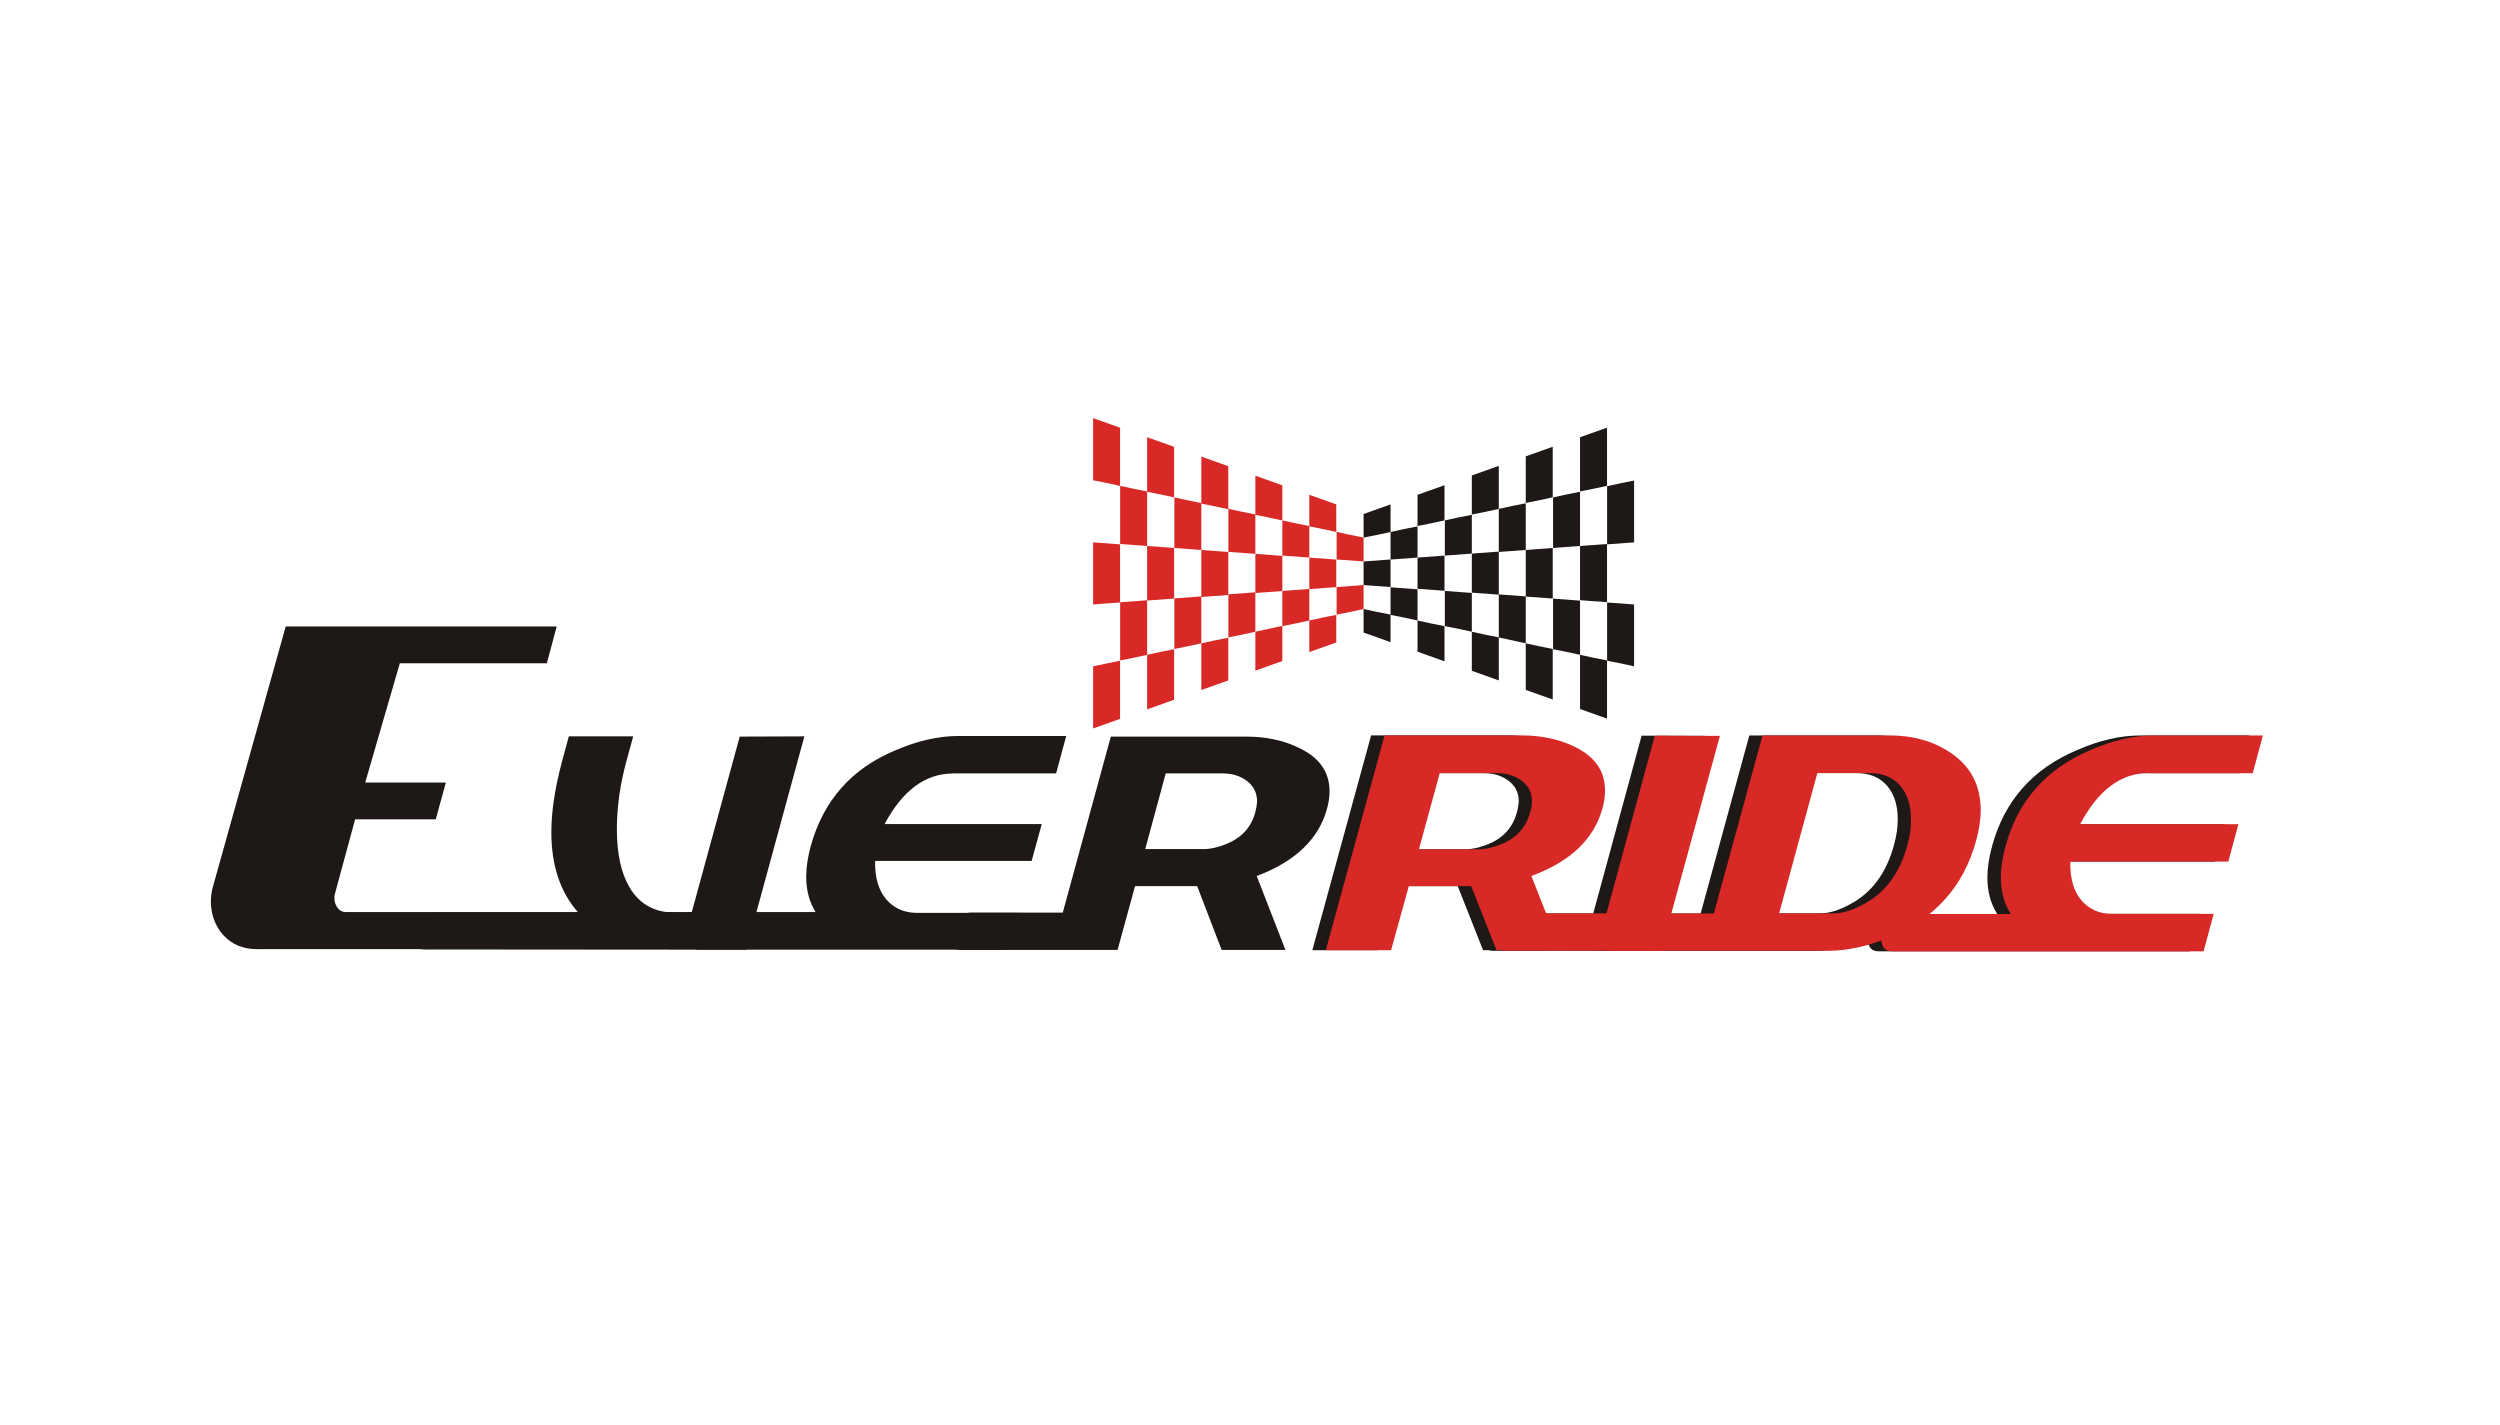 <?xml version="1.0" encoding="UTF-8"?>
<svg id="Layer_1" data-name="Layer 1" xmlns="http://www.w3.org/2000/svg" viewBox="0 0 289.2 164.89">
  <defs>
    <style>
      .cls-1, .cls-2, .cls-3, .cls-4, .cls-5 {
        stroke-width: 0px;
      }

      .cls-1, .cls-5 {
        fill: #d82927;
      }

      .cls-2 {
        fill: none;
      }

      .cls-3, .cls-4 {
        fill: #1e1917;
      }

      .cls-3, .cls-5 {
        fill-rule: evenodd;
      }
    </style>
  </defs>
  <rect class="cls-2" width="289.2" height="164.89"/>
  <g>
    <path class="cls-3" d="M189.03,62.74c-1.04.07-2.08.16-3.12.23v-6.73c1.04-.23,2.08-.46,3.12-.65v7.15"/>
    <path class="cls-3" d="M189.03,77.08c-1.04-.23-2.08-.46-3.12-.65v-6.73c1.04.07,2.08.13,3.12.23v7.15"/>
    <path class="cls-3" d="M182.78,50.58c1.04-.36,2.08-.75,3.12-1.11v6.73c-1.04.23-2.08.46-3.12.65v-6.28"/>
    <path class="cls-3" d="M182.78,63.16c1.04-.07,2.08-.16,3.12-.23v6.73c-1.04-.07-2.08-.16-3.12-.23v-6.28"/>
    <path class="cls-3" d="M182.78,75.75c1.04.23,2.08.46,3.12.65v6.73c-1.04-.36-2.08-.75-3.12-1.11v-6.28"/>
    <path class="cls-3" d="M182.78,63.16c-1.04.07-2.08.16-3.12.23v-5.85c1.04-.23,2.08-.46,3.12-.65v6.28"/>
    <path class="cls-3" d="M182.78,75.75c-1.04-.23-2.08-.46-3.12-.65v-5.85c1.04.07,2.08.16,3.12.23v6.28"/>
    <path class="cls-3" d="M176.5,52.79c1.04-.36,2.08-.75,3.12-1.11v5.85c-1.04.23-2.08.46-3.12.65v-5.4"/>
    <path class="cls-3" d="M176.5,63.62c1.04-.07,2.08-.16,3.12-.23v5.85c-1.04-.07-2.08-.16-3.12-.23v-5.4"/>
    <path class="cls-3" d="M176.5,74.42c1.04.23,2.08.46,3.12.65v5.85c-1.04-.36-2.08-.75-3.12-1.11v-5.4"/>
    <path class="cls-3" d="M176.5,63.62c-1.04.07-2.08.16-3.12.23v-4.98c1.04-.23,2.08-.46,3.12-.65v5.4"/>
    <path class="cls-3" d="M176.5,74.42c-1.04-.23-2.08-.46-3.12-.68v-4.98c1.04.07,2.08.16,3.12.23v5.43"/>
    <path class="cls-3" d="M170.26,55c1.04-.36,2.08-.75,3.12-1.11v4.98c-1.04.23-2.08.46-3.12.65v-4.52"/>
    <path class="cls-3" d="M170.26,64.04c1.04-.07,2.08-.16,3.12-.23v4.98c-1.04-.07-2.08-.16-3.12-.23v-4.52"/>
    <path class="cls-3" d="M170.26,73.08c1.04.23,2.08.46,3.12.65v4.98c-1.04-.36-2.08-.75-3.12-1.11v-4.52"/>
    <path class="cls-3" d="M170.26,64.04c-1.04.07-2.08.16-3.12.23v-4.07c1.04-.23,2.08-.46,3.12-.65v4.49"/>
    <path class="cls-3" d="M170.26,73.08c-1.04-.23-2.08-.46-3.12-.65v-4.07c1.04.07,2.08.16,3.12.23v4.49"/>
    <path class="cls-3" d="M163.98,57.24c1.04-.36,2.08-.75,3.12-1.11v4.07c-1.04.23-2.08.46-3.12.65v-3.61"/>
    <path class="cls-3" d="M163.98,64.5c1.04-.07,2.08-.16,3.12-.23v4.07c-1.04-.07-2.08-.16-3.12-.23v-3.61"/>
    <path class="cls-3" d="M163.98,71.78c1.04.23,2.08.46,3.12.65v4.07c-1.04-.36-2.08-.75-3.12-1.11v-3.61"/>
    <path class="cls-3" d="M163.98,64.5c-1.04.07-2.08.16-3.12.23v-3.19c1.04-.23,2.08-.46,3.12-.65v3.61"/>
    <path class="cls-3" d="M163.98,71.78c-1.04-.23-2.08-.46-3.12-.65v-3.19c1.04.07,2.08.16,3.12.23v3.61"/>
    <path class="cls-3" d="M157.74,59.46c1.04-.36,2.08-.75,3.12-1.11v3.19c-1.04.23-2.08.46-3.12.65v-2.73"/>
    <path class="cls-3" d="M157.74,64.95c1.04-.07,2.08-.16,3.12-.23v3.19c-1.04-.07-2.08-.16-3.12-.23v-2.73"/>
    <path class="cls-3" d="M157.74,70.45c1.04.23,2.08.46,3.12.65v3.19c-1.04-.39-2.08-.75-3.12-1.11v-2.73"/>
    <path class="cls-5" d="M157.74,64.95c-1.04-.07-2.08-.16-3.12-.23v-3.19c1.04.23,2.08.46,3.12.65v2.76"/>
    <path class="cls-5" d="M157.74,70.45c-1.04.23-2.08.46-3.12.65v-3.19c1.04-.07,2.08-.16,3.12-.23v2.76"/>
    <path class="cls-5" d="M151.46,57.24c1.04.36,2.08.75,3.12,1.11v3.19c-1.04-.23-2.08-.46-3.12-.65v-3.64"/>
    <path class="cls-5" d="M151.46,64.5c1.04.07,2.08.16,3.12.23v3.19c-1.04.07-2.08.16-3.12.23v-3.64"/>
    <path class="cls-5" d="M151.46,71.78c1.04-.23,2.08-.46,3.12-.65v3.19c-1.04.36-2.08.75-3.12,1.11v-3.64"/>
    <path class="cls-5" d="M151.46,64.5c-1.04-.07-2.08-.16-3.12-.23v-4.07c1.04.23,2.08.46,3.12.65v3.64"/>
    <path class="cls-5" d="M151.46,71.78c-1.04.23-2.08.46-3.12.65v-4.07c1.04-.07,2.08-.16,3.12-.23v3.64"/>
    <path class="cls-5" d="M145.22,55.03c1.04.36,2.08.75,3.12,1.11v4.07c-1.04-.23-2.08-.46-3.12-.65v-4.52"/>
    <path class="cls-5" d="M145.22,64.07c1.04.07,2.08.16,3.12.23v4.07c-1.04.07-2.08.16-3.12.23v-4.52"/>
    <path class="cls-5" d="M145.22,73.08c1.04-.23,2.08-.46,3.12-.68v4.07c-1.04.36-2.08.75-3.12,1.11v-4.49"/>
    <path class="cls-5" d="M145.22,64.07c-1.04-.07-2.08-.16-3.12-.23v-4.98c1.04.23,2.08.46,3.12.65v4.55"/>
    <path class="cls-5" d="M145.22,73.08c-1.04.23-2.08.46-3.12.65v-4.98c1.04-.07,2.08-.16,3.12-.23v4.55"/>
    <path class="cls-5" d="M138.97,52.82c1.04.36,2.08.75,3.12,1.11v4.98c-1.04-.23-2.08-.46-3.12-.65v-5.43"/>
    <path class="cls-5" d="M138.97,63.62c1.04.07,2.08.16,3.12.23v4.98c-1.04.07-2.08.16-3.12.23v-5.43"/>
    <path class="cls-5" d="M138.97,74.42c1.04-.23,2.08-.46,3.12-.65v4.94c-1.04.36-2.08.75-3.12,1.11v-5.4"/>
    <path class="cls-5" d="M138.97,63.62c-1.04-.07-2.08-.16-3.12-.23v-5.85c1.04.23,2.08.46,3.12.65v5.43"/>
    <path class="cls-5" d="M138.97,74.42c-1.04.23-2.08.46-3.12.65v-5.85c1.04-.07,2.08-.16,3.12-.23v5.43"/>
    <path class="cls-5" d="M132.7,50.58c1.04.36,2.08.75,3.12,1.11v5.85c-1.04-.23-2.08-.46-3.12-.65,0-2.11,0-4.2,0-6.31"/>
    <path class="cls-5" d="M132.7,63.16c1.04.07,2.08.16,3.12.23v5.85c-1.04.07-2.08.16-3.12.23,0-2.11,0-4.2,0-6.31"/>
    <path class="cls-5" d="M132.7,75.75c1.04-.23,2.08-.46,3.12-.65v5.85c-1.04.36-2.08.75-3.12,1.11,0-2.11,0-4.2,0-6.31"/>
    <path class="cls-5" d="M132.7,63.16c-1.04-.07-2.08-.16-3.12-.23v-6.73c1.04.23,2.08.46,3.12.65v6.31"/>
    <path class="cls-5" d="M132.7,75.75c-1.04.23-2.08.46-3.12.65v-6.73c1.04-.07,2.08-.16,3.12-.23v6.31"/>
    <path class="cls-5" d="M126.45,48.37c1.04.36,2.08.75,3.12,1.11v6.73c-1.04-.23-2.08-.46-3.12-.65v-7.19"/>
    <path class="cls-5" d="M126.45,62.74c1.04.07,2.08.16,3.12.23v6.73c-1.04.07-2.08.13-3.12.23v-7.19"/>
    <path class="cls-5" d="M126.45,77.08c1.04-.23,2.08-.42,3.12-.65v6.73c-1.04.36-2.08.75-3.12,1.11v-7.19"/>
    <path class="cls-4" d="M175.46,94.02c-.46,1.69-1.56,2.93-3.32,3.64-.98.39-1.85.59-2.67.59h-6.86l2.41-8.81h6.67c1.04,0,1.92.26,2.67.78.88.59,1.33,1.4,1.33,2.5-.03.39-.1.85-.23,1.3M183.82,93.5c.2-.72.29-1.4.29-2.05,0-2.28-1.2-3.97-3.61-5.11-1.79-.85-3.81-1.27-6.08-1.27h-15.81l-6.8,24.85h7.55l2.05-7.41h7.22l2.93,7.41h7.41l-3.38-8.59c4.55-1.66,7.28-4.26,8.23-7.84Z"/>
    <path class="cls-4" d="M189.9,85.11l-5.59,20.55h-10.37c-.55,0-1.11.29-1.66.88-.52.59-.81,1.24-.81,1.98,0,.98.42,1.46,1.24,1.46h17.92l6.8-24.85-7.51-.03h0Z"/>
    <path class="cls-4" d="M219.11,97.7c-.88,3.28-2.57,5.56-5.07,6.89-1.3.72-2.47,1.07-3.51,1.07h-6.28l4.42-16.23h6.08c1.53,0,2.7.49,3.54,1.46.85.98,1.24,2.28,1.24,3.9,0,.91-.13,1.89-.42,2.89M216.96,85.08h-14.6l-5.63,20.59h-10.37c-.55,0-1.11.29-1.66.88-.52.59-.81,1.24-.81,1.98,0,.98.42,1.46,1.24,1.46h24.81c2.28,0,4.72-.55,7.35-1.66,5.07-2.15,8.36-5.85,9.79-11.12.33-1.24.52-2.37.52-3.45,0-2.89-1.14-5.11-3.48-6.67-1.95-1.33-4.36-2.02-7.15-2.02Z"/>
    <path class="cls-4" d="M247.01,89.44h12.03l1.17-4.36h-12.62c-2.28,0-4.72.55-7.32,1.69-5.11,2.15-8.39,5.85-9.82,11.09-.36,1.33-.55,2.54-.55,3.64,0,1.66.39,3.06,1.14,4.23h-12.49c-.55,0-1.11.29-1.66.88-.52.59-.81,1.24-.81,1.98,0,.98.42,1.46,1.24,1.46h36.03l1.17-4.33h-11.84c-1.43-.03-2.6-.55-3.48-1.59-.88-1.04-1.3-2.54-1.27-4.46h18.28l1.17-4.33h-18.31c2.08-3.93,4.75-5.92,7.94-5.92"/>
    <path class="cls-4" d="M85.57,85.21l-5.56,20.36h-1.92c-2.37,0-4.13-.98-5.27-2.93-.98-1.66-1.46-3.9-1.46-6.73,0-2.6.39-5.27,1.14-8l.75-2.73h-7.45l-.78,2.89c-.81,3.02-1.24,5.76-1.24,8.2,0,3.87,1.04,6.96,3.12,9.3h-16.65c-.55,0-1.11.29-1.63.88-.52.59-.78,1.24-.78,1.95,0,.98.42,1.43,1.24,1.43l37.24.03,6.73-24.68-7.48.03h0Z"/>
    <path class="cls-4" d="M110.23,89.47h11.94l1.17-4.33h-12.52c-2.24,0-4.68.55-7.25,1.66-5.07,2.11-8.29,5.79-9.76,10.99-.36,1.33-.55,2.54-.55,3.61,0,1.63.39,3.02,1.14,4.2h-12.36c-.55,0-1.11.29-1.63.88-.52.59-.78,1.24-.78,1.95,0,.98.42,1.43,1.24,1.43h35.68l1.17-4.26h-11.74c-1.43-.03-2.6-.55-3.48-1.59-.88-1.04-1.3-2.5-1.27-4.42h18.11l1.17-4.26h-18.18c2.08-3.9,4.72-5.85,7.9-5.85"/>
    <path class="cls-4" d="M145.19,94.02c-.46,1.69-1.56,2.89-3.32,3.61-.94.39-1.82.59-2.63.59h-6.76l2.37-8.75h6.6c1.04,0,1.92.26,2.67.78.85.59,1.3,1.4,1.3,2.5-.03.39-.1.81-.23,1.27M144.18,85.21h-15.68l-5.56,20.36h-10.67c-.55,0-1.11.29-1.63.88-.52.59-.78,1.24-.78,1.98,0,.98.42,1.46,1.24,1.46h18.18l2.02-7.38h7.19l2.83,7.38h7.38l-3.32-8.55c4.46-1.69,7.19-4.29,8.13-7.8.2-.68.29-1.37.29-2.02,0-2.24-1.2-3.93-3.61-5.04-1.76-.85-3.77-1.27-6.02-1.27Z"/>
    <path class="cls-1" d="M176.99,94.02c-.46,1.69-1.56,2.93-3.32,3.64-.98.39-1.85.59-2.67.59h-6.86l2.41-8.81h6.67c1.04,0,1.92.26,2.67.78.88.59,1.33,1.4,1.33,2.5,0,.39-.07.85-.23,1.3M185.38,93.5c.2-.72.29-1.4.29-2.05,0-2.28-1.2-3.97-3.61-5.11-1.79-.85-3.81-1.27-6.08-1.27h-15.81l-6.8,24.85h7.55l2.05-7.41h7.22l2.93,7.41h7.41l-3.38-8.59c4.52-1.66,7.25-4.26,8.23-7.84Z"/>
    <path class="cls-1" d="M191.43,85.11l-5.59,20.55h-10.37c-.55,0-1.11.29-1.66.88-.52.59-.81,1.24-.81,1.98,0,.98.42,1.46,1.24,1.46h17.92l6.8-24.85-7.51-.03h0Z"/>
    <path class="cls-1" d="M220.67,97.7c-.88,3.28-2.57,5.56-5.07,6.89-1.3.72-2.47,1.07-3.51,1.07h-6.28l4.42-16.23h6.05c1.53,0,2.7.49,3.54,1.46.85.98,1.24,2.28,1.24,3.9.03.91-.1,1.89-.39,2.89M218.49,85.08h-14.6l-5.63,20.59h-10.37c-.55,0-1.11.29-1.66.88-.52.59-.81,1.24-.81,1.98,0,.98.42,1.46,1.24,1.46h24.81c2.28,0,4.72-.55,7.35-1.66,5.07-2.15,8.36-5.85,9.79-11.12.33-1.24.52-2.37.52-3.45,0-2.89-1.14-5.11-3.48-6.67-1.95-1.33-4.33-2.02-7.15-2.02Z"/>
    <path class="cls-1" d="M248.57,89.44h12.03l1.17-4.36h-12.62c-2.28,0-4.72.55-7.32,1.69-5.11,2.15-8.39,5.85-9.82,11.09-.36,1.33-.55,2.54-.55,3.64,0,1.66.39,3.06,1.14,4.23h-12.49c-.55,0-1.11.29-1.66.88-.52.59-.81,1.24-.81,1.98,0,.98.42,1.46,1.24,1.46h36.03l1.17-4.33h-11.84c-1.43-.03-2.6-.55-3.48-1.59-.88-1.04-1.3-2.54-1.27-4.46h18.28l1.17-4.33h-18.31c2.08-3.93,4.72-5.92,7.94-5.92"/>
    <path class="cls-3" d="M29.77,109.8c-1.66,0-2.96-.55-3.94-1.63-.65-.72-1.04-1.53-1.27-2.44-.23-1.04-.23-2.08.07-3.15l8.42-30.11h31.35l-1.14,4.26h-17.01l-4,13.79h9.33l-1.17,4.26h-9.33l-2.31,8.52c-.16.59-.1,1.07.16,1.53.26.46.62.68,1.11.68h61.79l2.24,4.26-74.31.03h0Z"/>
  </g>
</svg>